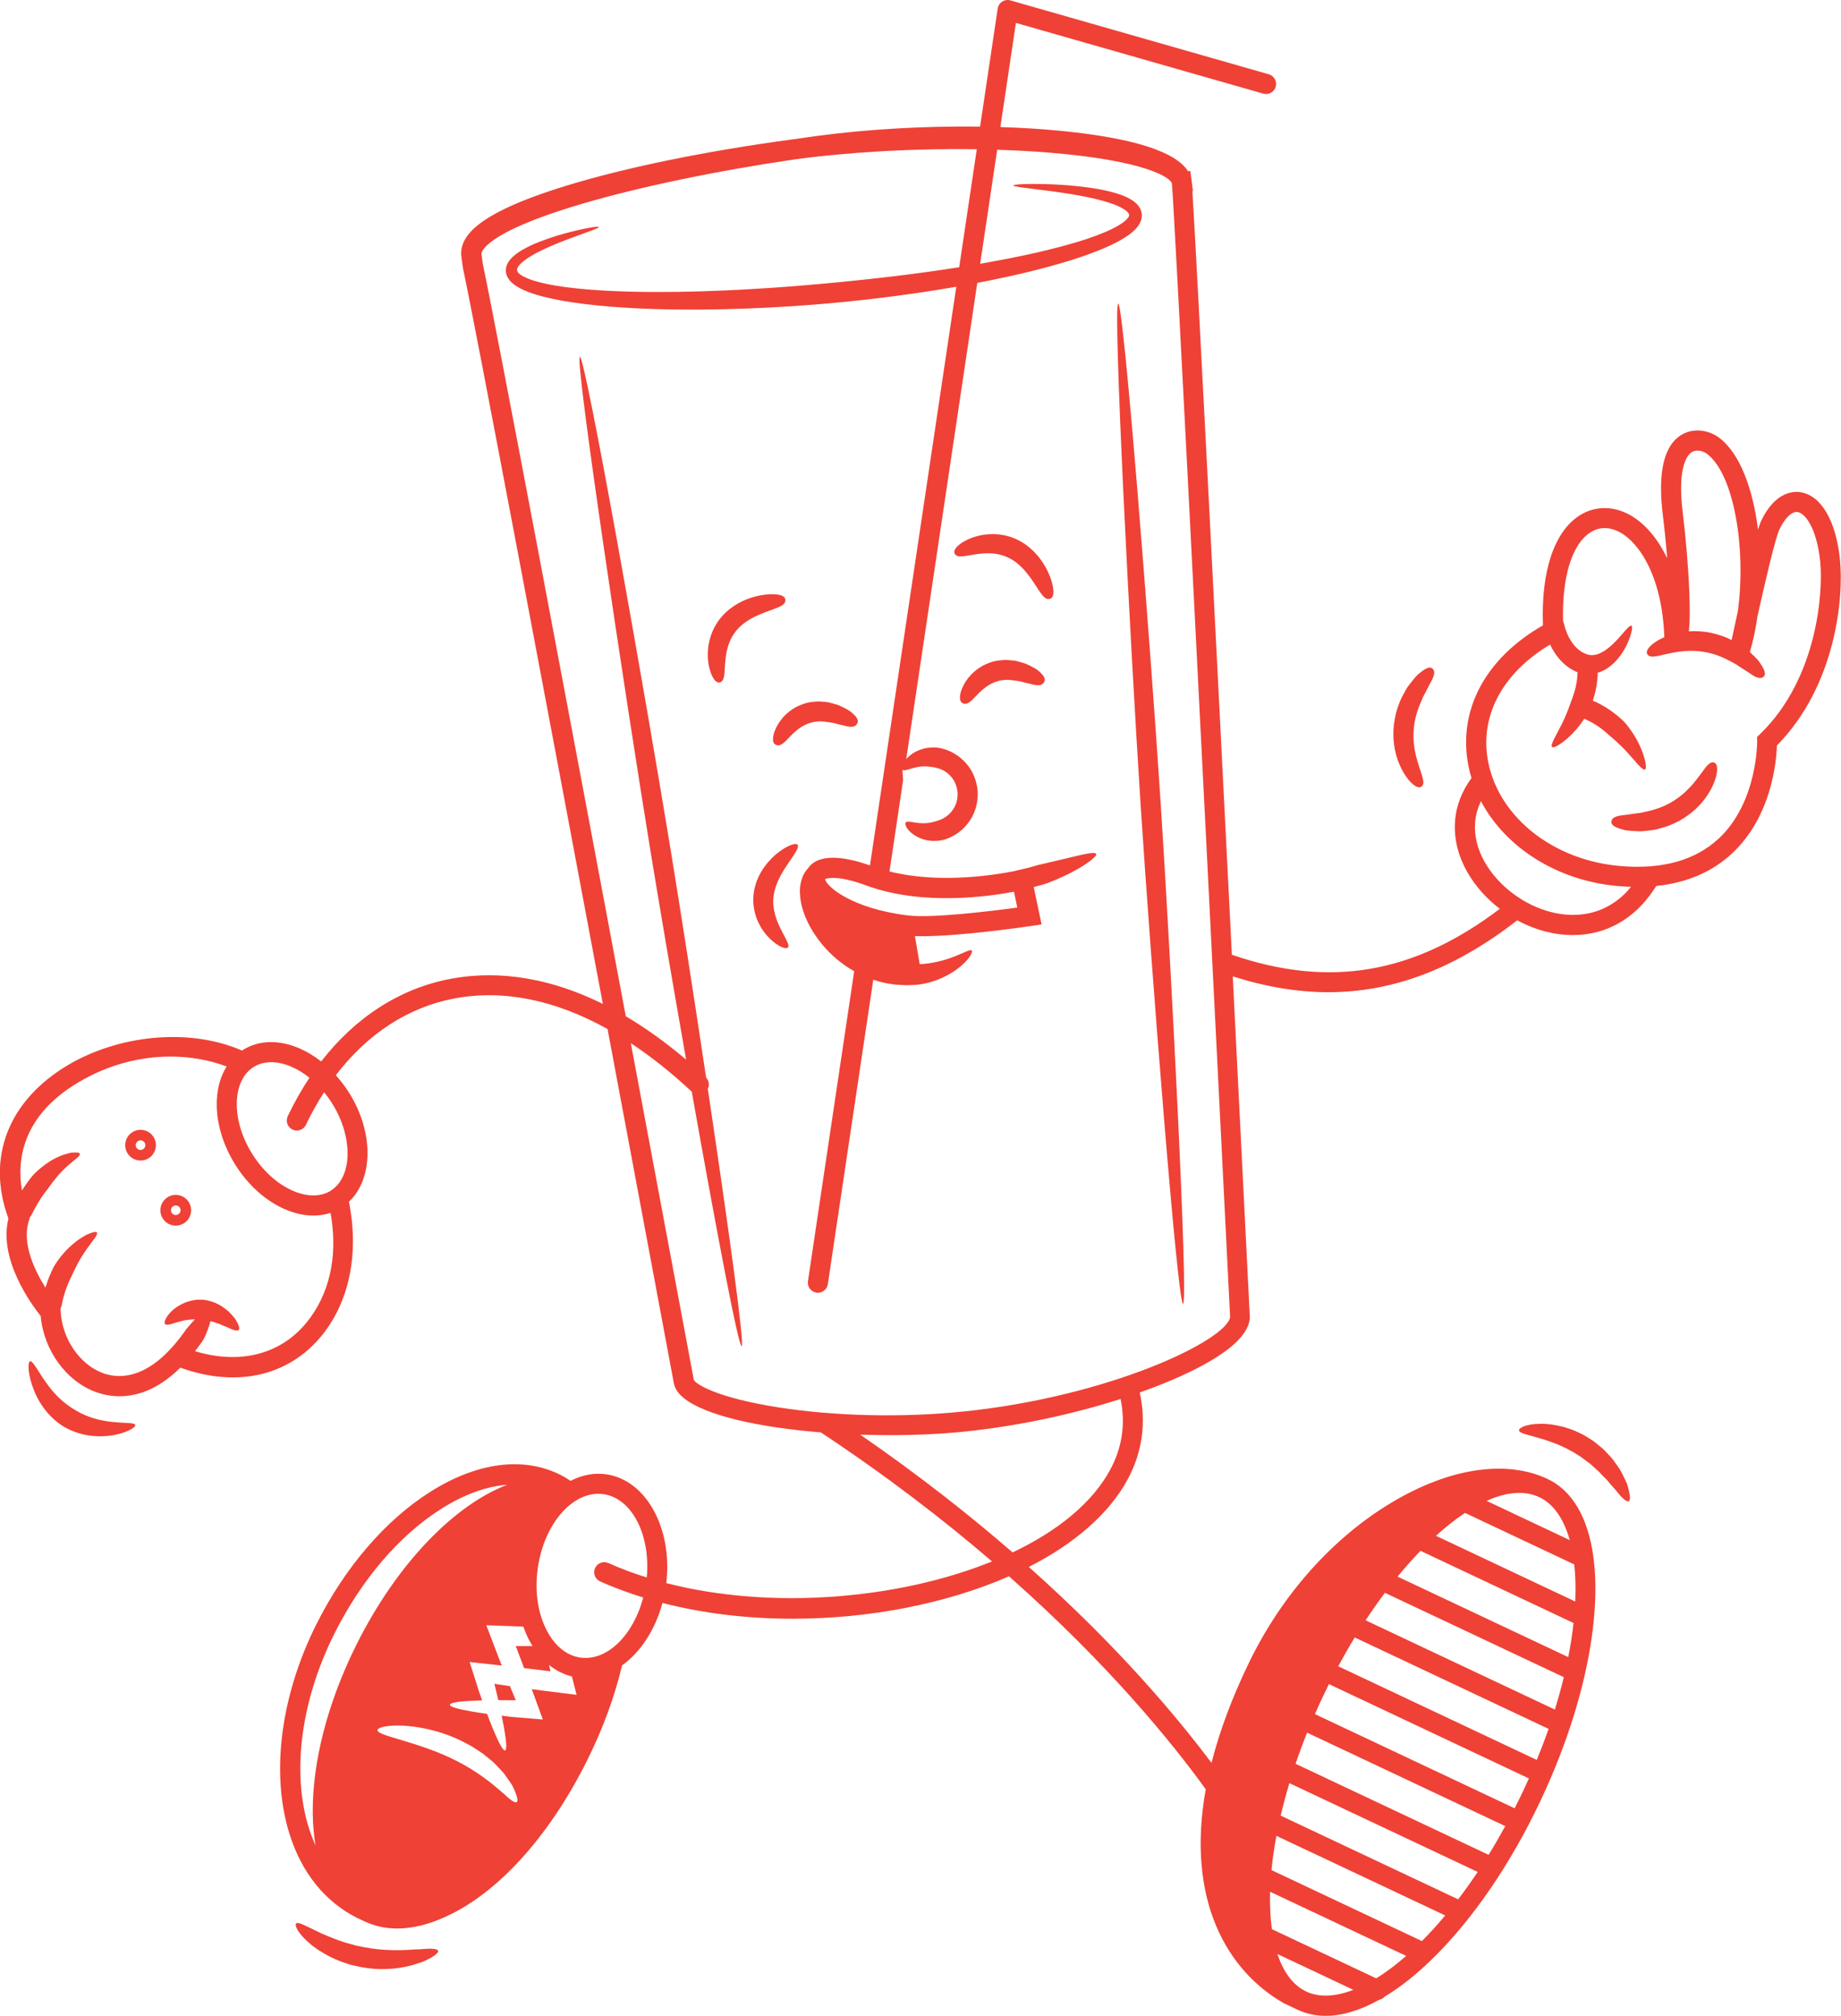 <?xml version="1.0" encoding="UTF-8"?>
<svg id="Layer_2" data-name="Layer 2" xmlns="http://www.w3.org/2000/svg" viewBox="0 0 457.43 500.76">
  <defs>
    <style>
      .cls-1 {
        fill: #ef4136;
      }
    </style>
  </defs>
  <path class="cls-1" d="M126.69,418.86c-1.15-.17-2.29-.34-3.39-.51-.07-.04-.18-.09-.35-.15-.01.04-.03.1-.03.18v.14s0,.08,0,.08l.11.45c.27,1.15.53,2.24.78,3.29,1.15,0,2.37.01,3.65.02.46.01.35-.01.44-.02l.13-.04c.08-.02.13-.05.17-.07-.1-.16-.18-.26-.24-.32-.41-.99-.83-2.02-1.25-3.05Z"/>
  <path class="cls-1" d="M107.13,484.08c-.49-.01-1.08,0-1.74.06-.33.02-.68.07-1.06.09-.37.01-.77.02-1.19.03-3.28.25-7.74.39-12.49-.52-.59-.12-1.18-.23-1.75-.35-.58-.1-1.13-.3-1.68-.44-1.11-.25-2.14-.66-3.15-.97-1.97-.74-3.76-1.46-5.21-2.19-2.97-1.39-4.77-2.46-5.28-1.98-.5.45.56,2.58,3.34,4.93,1.36,1.21,3.2,2.39,5.36,3.48,1.1.49,2.26,1.04,3.53,1.42.63.19,1.26.44,1.93.58.67.14,1.35.29,2.03.43,5.54,1.06,10.7.26,14.07-.93.43-.14.83-.28,1.21-.4.38-.15.72-.33,1.04-.48.64-.32,1.18-.62,1.61-.9.85-.56,1.26-1.01,1.15-1.34s-.72-.49-1.71-.52Z"/>
  <path class="cls-1" d="M447.54,122.29c-1.82-.32-6.43-.26-9.94,7.08-.22.47-.49,1.21-.79,2.17-1.27-10.08-4.48-18.93-9.68-22.82-2.29-1.71-6.03-2.61-9.22-.77-4.47,2.59-6.07,9.33-4.75,20.02.44,3.53.8,7.2,1.08,10.72-2.64-5.55-6.15-9.12-9.5-10.9-4.13-2.2-8.62-2.09-12.31.28-6.3,4.05-9.57,13.94-9.05,27.27-14.43,8.25-21.32,21.3-18.47,35.16.19.94.43,1.87.71,2.78-2.24,3.03-3.8,6.73-4.08,10.62-.36,4.47.86,8.91,2.98,12.63,2.06,3.64,4.89,6.73,8.13,9.23-21.5,16.29-42.45,19.69-66.57,11.41-3.78-75.14-8.72-172.49-9.81-189.67l.14-.02-.65-5.03-.58.07c-3.11-4.9-13.75-8.27-31.73-10.03-4.73-.46-9.73-.77-14.89-.93l3.86-25.87,61.46,17.57c1.33.38,2.71-.39,3.09-1.72s-.39-2.71-1.72-3.09L251.06.1c-.69-.2-1.44-.09-2.04.3-.61.39-1.01,1.02-1.12,1.73l-4.38,29.32c-13.59-.18-27.93.62-40.91,2.37-1.84.25-3.68.51-5.51.78-.06,0-.11.01-.17.02-21.54,2.9-41.57,7-56.4,11.57-16.47,5.07-24.79,10.04-25.82,15.49,0,.03-.01.05-.02.08-.02.1-.03.19-.05.29-.05.36-.06.7-.05,1.04,0,.03,0,.05,0,.08,0,.18.02.37.05.54l.13,1.01c.24,1.81.24,1.82.27,1.95,3,13.9,20.74,108.04,34.75,182.72-15.53-7.7-28.54-8.01-37.88-6.23-12.56,2.39-23.6,9.54-32.11,20.52-1.7-1.34-3.52-2.44-5.39-3.25-5.12-2.21-10.12-2.07-14.06.39-.07.05-.14.1-.21.15-13.59-5.9-31.1-3.64-43.31,3.64-14.82,8.84-20.29,23.03-14.73,38.09-2.54,10.14,5.74,21.37,8.01,24.21.76,8.53,6.34,16.24,13.8,18.92,1.48.53,3.46,1.01,5.79,1.01,4.18,0,9.51-1.54,15.1-7.1,14.66,5.29,28.12,1.82,36.27-9.43,5.28-7.29,7.52-17.05,6.31-27.48-.17-1.43-.39-2.87-.69-4.3,6.04-5.65,6.26-17.14.09-27.01-1-1.6-2.13-3.07-3.34-4.42,7.81-10.24,17.92-16.87,29.39-19.06,12.13-2.31,25.04.3,38.13,7.59,8.86,47.22,15.96,85.25,16.4,87.61.17,1.43.99,2.77,2.45,3.98,5.38,4.45,18.89,7.36,34.14,8.6,16.29,10.78,30.41,21.65,42.53,32.06-23.25,9.43-54.87,12.09-80.93,5.38,1.6-13.59-4.99-25.63-14.94-27.03-3.03-.43-6.04.19-8.82,1.62,0,0-.02,0-.03,0-.82-.55-1.67-1.06-2.56-1.51-9.22-4.59-20.68-3.09-32.28,4.24-11.21,7.08-21.3,18.85-28.41,33.11-9.23,18.53-11.45,38.64-5.93,53.8,3.38,9.27,9.47,16.05,17.62,19.63,0,0,0,0,0,0,.02.01.05.02.07.03.02,0,.03.02.05.02,0,0,0,0,0,0,2.61,1.27,5.43,1.89,8.39,1.89,3.84,0,7.93-1.03,12.09-2.97,12.52-5.63,25.46-19.46,35.1-38.82h0c3.99-8.01,6.87-16,8.66-23.57,4.54-3.24,8.23-8.77,10.04-15.51,10.29,2.65,21.31,3.92,32.36,3.92,19.11,0,38.27-3.76,53.74-10.54,24.63,21.77,40.4,41.16,48.89,52.9-4.96,27.53,5.34,45.11,19.35,53.12.06.03.12.06.17.09l3.26,1.54c2.17,1.02,4.52,1.53,7.03,1.53,4.09,0,8.57-1.35,13.3-3.99.52-.11,1.01-.38,1.37-.79,2.93-1.77,5.95-4.02,9.01-6.74.85-.76,1.7-1.56,2.54-2.37,0,0,0,0,0,0,10.11-9.78,19.7-23.72,27.22-39.69.87-1.84,1.69-3.69,2.48-5.53,0,0,.01-.02.02-.02.01-.02.01-.05.02-.07,5.89-13.76,9.6-27.53,10.7-39.67,0-.05.01-.11.01-.16.13-1.45.23-2.88.28-4.28.15-3.94-.02-7.57-.47-10.85,0,0,0-.01,0-.02-1.34-9.63-5.23-16.3-11.35-19.18-10.28-4.85-24.37-2.74-38.65,5.79-14.73,8.79-27.34,22.92-35.52,39.78-4.37,9.01-7.4,17.32-9.34,24.95-4.4-5.86-10.23-13.1-17.68-21.31-7.12-7.85-16.32-17.21-27.71-27.36,11.17-5.69,19.94-13.1,24.64-21.9,3.59-6.74,4.56-14.01,2.92-21.44,1.34-.47,2.66-.96,3.95-1.45,10.37-4.02,22.85-10.22,23.4-17v-.16s0-.16,0-.16c-.2-3.99-1.98-39.78-4.24-84.6,8.18,2.61,16.07,3.94,23.76,3.94,16.16,0,31.48-5.86,46.92-17.86,2.28,1.23,4.7,2.2,7.24,2.84,4.12,1.04,8.59,1.17,12.83,0,4.24-1.13,8.09-3.61,10.99-6.77,1.32-1.43,2.47-2.98,3.49-4.6,7.6-.78,13.93-3.5,18.88-8.13,9.78-9.15,10.97-22.8,11.1-26.77,14.59-14.82,16.64-36.58,15.66-46.17-.98-9.59-4.6-15.84-9.68-16.72ZM77.05,327.38c-6.4,8.84-16.92,11.8-28.6,8.27.68-.86,1.34-1.73,1.96-2.65.21-.3,1.2-2.27,1.74-4.33.04-.15.07-.31.11-.46.07.02.15.03.22.05.46.06.91.26,1.39.42.24.08.48.15.72.23.23.11.47.21.69.31.46.21.93.37,1.35.55.41.21.8.38,1.15.51.71.26,1.27.34,1.52.1.25-.24.17-.77-.17-1.5-.17-.37-.4-.78-.68-1.23-.3-.43-.7-.85-1.11-1.3-.21-.22-.43-.45-.66-.68-.26-.2-.52-.4-.78-.6-.54-.39-1.08-.81-1.7-1.08-1.19-.64-2.48-.97-3.49-1.1-.51-.03-1.1-.06-1.73-.03-.62.1-1.31.15-1.96.37-1.34.36-2.6,1.06-3.61,1.81-2,1.57-2.88,3.44-2.36,3.9.5.46,2.11-.29,4-.77,1.15-.29,2.33-.42,3.36-.43-1.03,1.17-1.97,2.21-2.13,2.44-.95,1.4-2.01,2.76-3.13,4.05,0,0-.01.02-.02.03l-.79.86c-5.34,5.82-11.27,7.95-16.7,6-5.77-2.08-10.21-8.52-10.56-15.32l-.04-.83c.13-.18.23-.38.26-.6.46-2.56,1.33-5.09,2.51-7.41.24-.44,1.36-3.19,3.02-5.62.41-.61.8-1.23,1.23-1.76.42-.54.77-1.11,1.13-1.53.68-.89,1.09-1.6.89-1.89h0c-.19-.29-.98-.11-2.1.36-.58.21-1.16.6-1.82,1-.67.39-1.31.91-1.95,1.44-1.3,1.06-2.46,2.36-3.31,3.45-.84,1.1-1.39,1.99-1.53,2.25-.85,1.67-1.53,3.4-2.08,5.19-2.71-4.3-5.89-10.96-4.14-16.53l.27-.84-.04-.11c.18-.14.32-.3.42-.5,1.1-2.31,2.45-4.54,4.04-6.49.29-.4,1.88-2.77,3.84-4.72.51-.45.99-.96,1.48-1.37.5-.39.96-.82,1.37-1.15.84-.62,1.4-1.18,1.31-1.52-.1-.33-.87-.4-2.07-.28-.59.08-1.24.29-1.97.5-.72.23-1.43.6-2.19.94-2.92,1.53-5.34,4-5.67,4.46-.91,1.13-1.74,2.3-2.49,3.51-1.28-7.52-.03-18.5,13.98-26.86,7.55-4.5,15.52-6.43,22.94-6.43,5.01,0,9.76.89,13.95,2.46-1.45,2.3-2.3,5.12-2.45,8.35-.24,5.23,1.38,10.92,4.56,16.01s7.58,9.04,12.39,11.12c2.42,1.04,4.8,1.56,7.06,1.56,1.48,0,2.9-.23,4.25-.67,1.64,9.17.49,18.41-5.06,26.09ZM82.22,295.77c-2.51,1.57-5.86,1.58-9.43.04-3.88-1.68-7.48-4.94-10.13-9.18-2.65-4.24-4-8.91-3.81-13.13.18-3.88,1.66-6.88,4.17-8.45,1.27-.79,2.75-1.19,4.36-1.19s3.3.38,5.06,1.14c1.54.67,3.04,1.59,4.45,2.72-1.96,2.96-3.77,6.14-5.39,9.55-.59,1.25-.06,2.74,1.19,3.33.35.16.71.24,1.07.24.94,0,1.83-.53,2.26-1.43,1.36-2.87,2.88-5.56,4.5-8.09.73.89,1.42,1.84,2.05,2.85,5.2,8.33,5.03,18.21-.37,21.58ZM151.15,388.28c-1.26-.56-2.74,0-3.3,1.26-.56,1.26,0,2.74,1.26,3.3,3.43,1.53,7.01,2.86,10.71,4-2.45,9.37-8.99,15.86-15.62,14.92-3.42-.48-6.42-2.94-8.44-6.92-2.17-4.27-2.93-9.7-2.14-15.28,1.58-11.19,8.89-19.45,16.33-18.39,7.08,1,11.72,10.13,10.75,20.69-3.3-1.03-6.49-2.22-9.54-3.59ZM109.63,374.81c5.69-3.6,11.27-5.6,16.42-5.99-13.16,5.03-27.43,19.56-37.54,39.84-7.08,14.21-10.92,29.03-10.8,41.71.03,2.87.27,5.54.69,8.04-.39-.85-.75-1.72-1.08-2.63-5.06-13.89-2.93-32.53,5.71-49.85,6.71-13.46,16.16-24.52,26.61-31.12ZM142.1,416.44c.38,1.51.77,3.02,1.16,4.57-2.78-.34-5.62-.7-8.51-1.06-.89-.11-1.75-.23-2.62-.34.95,2.61,1.87,5.12,2.74,7.53-2.67-.22-5.23-.44-7.68-.64-.88-.1-1.72-.2-2.54-.3.21,1.04.4,2,.56,2.87.63,3.5.76,5.6.29,5.74-.48.14-1.5-1.7-2.87-4.98-.49-1.18-1.04-2.56-1.61-4.09-1.41-.2-2.71-.39-3.83-.59-3.45-.6-5.44-1.18-5.41-1.67.03-.49,2.07-.83,5.57-1,.75-.04,1.58-.07,2.45-.09-.25-.7-.5-1.42-.77-2.17l-.18-.54c-.1-.3-.2-.61-.29-.92-.2-.62-.4-1.26-.6-1.89-.41-1.31-.84-2.65-1.27-4.01,2.55.28,5.22.57,7.98.88-.36-.91-.71-1.82-1.07-2.75-.94-2.46-1.86-4.88-2.77-7.26,2.2.08,4.37.15,6.51.23.92.04,1.81.08,2.7.12.37,1.04.78,2.06,1.27,3.03.32.63.66,1.22,1.02,1.79-.5,0-.99,0-1.5,0-.52,0-1.04,0-1.56-.01h-.79s-.2-.01-.2-.01h-.1s-.01,0-.01,0h0s-.02.03-.01.04c0,0,.02.02.02.02h0s0,0,0,0c0,.01,0-.02,0,.02l.09.24c.68,1.76,1.32,3.47,1.95,5.17,1.69.2,3.41.4,5.17.63.42.05.83.11,1.25.16.12.02.03,0,.06.01,0,0,.01.01.03.02.01,0,.02,0,.04-.03h0s-.07-.32-.07-.32l-.17-.75c-.04-.16-.07-.33-.11-.49,1.71,1.38,3.63,2.34,5.69,2.85ZM99.41,432.15c-3.43-1-5.61-1.66-5.61-2.35,0-.69,2.37-1.29,6.17-1.14,3.78.19,9.07,1.1,14.42,3.67,1.32.66,2.61,1.3,3.78,2.1.59.38,1.17.74,1.72,1.13.53.42,1.04.84,1.55,1.24.49.42,1,.78,1.42,1.23.42.44.84.87,1.23,1.28.39.42.77.82,1.12,1.22.31.43.61.85.89,1.24.54.81,1.07,1.5,1.4,2.2.33.7.59,1.32.77,1.84.36,1.03.4,1.67.11,1.85-.29.18-.9-.11-1.71-.75-.41-.32-.87-.73-1.37-1.22-.51-.48-1.17-.96-1.82-1.54-2.63-2.28-6.47-5.05-11.23-7.31-4.75-2.29-9.43-3.64-12.84-4.69ZM390.02,382.57l-20.65-9.74c4.92-2.21,9.42-2.65,13.09-.92,3.52,1.66,6.09,5.36,7.57,10.66ZM374.01,453.63c-1.34,2.45-2.72,4.83-4.14,7.13l-47.96-22.62c.87-2.56,1.83-5.15,2.87-7.73l49.23,23.22ZM362.3,471.81l-44.09-20.79c.62-2.65,1.34-5.34,2.16-8.07l46.79,22.06c-1.58,2.37-3.2,4.64-4.85,6.8ZM353.3,482.18l-37.38-17.63c.27-2.76.68-5.6,1.22-8.51l41.95,19.78c-1.9,2.27-3.83,4.4-5.79,6.36ZM341.94,491.44l-25.92-12.22c-.39-2.81-.54-5.92-.44-9.29l33.81,15.94c-2.54,2.23-5.04,4.09-7.45,5.58ZM336.61,406.76l48.16,22.71c-.89,2.56-1.87,5.13-2.93,7.71l-49.33-23.26c1.33-2.46,2.69-4.85,4.1-7.16ZM339.31,402.5c1.57-2.38,3.17-4.66,4.8-6.83l44.45,20.96c-.64,2.64-1.39,5.33-2.23,8.04l-47.02-22.17ZM347.26,391.64c1.88-2.3,3.79-4.44,5.69-6.4l38.02,17.93c-.3,2.75-.74,5.58-1.31,8.47l-42.4-19.99ZM391.42,397.25c0,.19-.02.39-.03.58l-34.6-16.32c2.44-2.22,4.85-4.12,7.21-5.69l27.15,12.8c.29,2.64.39,5.51.27,8.62ZM324.55,494.71c-3.21-1.51-5.62-4.73-7.15-9.31l18.87,8.9c-4.5,1.74-8.52,1.92-11.73.41ZM378.38,445.04c-.66,1.41-1.35,2.79-2.04,4.16l-49.62-23.4c.62-1.41,1.25-2.81,1.91-4.22.51-1.09,1.04-2.16,1.57-3.23l49.68,23.43c-.48,1.09-.98,2.18-1.49,3.26ZM239.07,350.66c-15,1.53-31.65,1.14-45.7-1.06-14.9-2.33-20.6-5.7-21.01-6.92l-.03-.24c-.18-.95-6.95-37.23-15.59-83.3,5.05,3.33,10.11,7.35,15.14,12.04,5.81,32.73,11.57,63.35,12.39,63.22.82-.13-3.47-30.95-8.4-63.9.45-.91.3-2.03-.42-2.8-3.1-20.66-6.4-41.83-8.81-56.57-6.38-38.98-21.2-122.68-22.56-122.46s11.25,84.26,17.63,123.26c2.18,13.33,5.42,32.28,8.77,51.3-5.19-4.4-10.2-7.95-14.99-10.78-14.09-75.14-32.39-172.26-35.51-186.78-.03-.23-.13-.93-.22-1.62l-.13-1.01s-.36-4.97,25.2-12.47c14.41-4.23,33.46-8.18,52.97-11.02,13.94-1.86,29.82-2.71,44.9-2.47l-4.37,29.3c-10.93,1.73-21.23,2.88-29.34,3.67-10.59,1.04-25.25,2.22-40.39,2.45-7.56.11-15.24,0-22.52-.59-3.63-.3-7.17-.72-10.45-1.42-1.63-.36-3.22-.77-4.6-1.35-.69-.29-1.33-.62-1.81-.99-.52-.41-.66-.61-.74-.98-.03-.21.01-.42.09-.61.09-.21.31-.52.54-.78.48-.54,1.11-1.04,1.76-1.49,1.32-.9,2.72-1.64,4.07-2.28,2.71-1.29,5.22-2.23,7.3-3,4.17-1.53,6.65-2.36,6.58-2.62-.06-.23-2.66.12-7.01,1.21-2.18.56-4.79,1.3-7.71,2.44-1.46.57-2.99,1.24-4.56,2.18-.78.47-1.57,1.02-2.33,1.77-.38.39-.74.79-1.06,1.39-.33.62-.51,1.33-.46,2.05.06,1.2.95,2.38,1.68,2.96.77.65,1.58,1.11,2.39,1.5,1.64.78,3.33,1.3,5.06,1.76,3.46.89,7.07,1.47,10.78,1.92,7.41.88,15.17,1.23,22.82,1.32,15.31.17,30.17-.8,41.05-1.86,7.82-.77,17.66-1.98,28.14-3.8l-21.45,143.75c-7.13-2.5-12.22-2.54-14.73-.09-.25.24-.45.51-.64.78-.6.66-1.1,1.41-1.4,2.19-.51,1.39-.72,2.8-.63,4.06.1,2.58.85,4.85,1.83,6.95.99,2.09,2.25,4,3.7,5.75,2.21,2.67,4.91,4.93,7.95,6.64l-11.49,77c-.2,1.37.74,2.64,2.1,2.84.12.02.25.03.37.03,1.22,0,2.28-.89,2.47-2.13l11.29-75.63c1.54.52,3.13.93,4.75,1.11l.85.12.86.05,1.71.09,1.71-.06.85-.04.84-.11c.5-.07,1.75-.26,3.29-.75,1.53-.5,3.33-1.29,4.9-2.3,1.58-1.01,2.93-2.21,3.77-3.25.84-1.04,1.18-1.89.92-2.12h0c-.26-.23-1.01.11-2.12.59-1.1.49-2.56,1.1-4.09,1.59-1.53.48-3.13.82-4.45,1.01-.93.13-1.72.18-2.25.22l-1.19-6.98c.56.02,1.15.03,1.78.03,9.81,0,26.26-2.42,27.06-2.54l2.63-.39-1.95-9.28c.82-.22,1.64-.43,2.45-.67.93-.24,4.46-1.63,7.57-3.31,3.12-1.69,5.78-3.65,5.49-4.26-.3-.63-3.45.17-6.76.96-3.29.77-6.8,1.6-7.69,1.81-1.93.57-3.88,1.06-5.84,1.49-.05,0-.09.02-.14.03-.07.01-.14.03-.2.04-4.62.91-18.44,3.14-30.72.03l3.38-22.64-.17-2.62c.27.23.8.12,1.46-.08.67-.2,1.5-.45,2.36-.61,1.75-.36,3.58-.03,4.53.19,1.43.3,2.76,1.07,3.72,2.19.98,1.09,1.52,2.53,1.64,3.99.07,1.46-.28,2.96-1.12,4.17-.81,1.23-2.02,2.17-3.4,2.65-.92.34-2.69.91-4.47.77-.88-.04-1.73-.18-2.42-.3-.68-.11-1.22-.16-1.46.11-.22.25-.11.8.36,1.5.47.69,1.33,1.47,2.47,2.07,1.13.6,2.52.97,3.83,1.02,1.31.06,2.52-.16,3.34-.45,2.41-.84,4.53-2.49,5.92-4.61,1.44-2.11,2.08-4.72,1.94-7.25-.19-2.53-1.16-5.03-2.86-6.94-1.66-1.93-3.97-3.29-6.47-3.81-.85-.18-2.08-.24-3.37-.01-1.29.22-2.63.76-3.67,1.51-.55.39-1.01.81-1.38,1.24l17.65-118.29c1.09-.21,2.18-.42,3.27-.64,6.78-1.38,13.68-3.01,20.3-5.09,3.31-1.05,6.55-2.21,9.64-3.66,1.54-.73,3.05-1.54,4.49-2.57.71-.53,1.42-1.12,2.05-1.9.61-.7,1.28-2.06,1.13-3.28-.08-.46-.19-.92-.41-1.32-.2-.4-.52-.82-.77-1.08-.54-.57-1.12-.95-1.68-1.28-1.13-.65-2.23-1.05-3.32-1.39-2.16-.67-4.23-1.05-6.19-1.36-3.92-.59-7.4-.81-10.29-.93-5.79-.21-9.25.02-9.26.29-.01.31,3.43.66,9.12,1.39,2.84.38,6.25.85,9.99,1.66,1.87.41,3.83.9,5.73,1.6.95.35,1.89.77,2.68,1.28.39.25.75.53.97.8.13.16.15.2.21.31.05.1.07.21.07.31-.02.32-.07.46-.48.93-.37.42-.89.84-1.48,1.23-1.18.78-2.57,1.46-4.01,2.08-2.9,1.23-6.06,2.24-9.3,3.14-6.48,1.81-13.31,3.22-20.02,4.42-.58.1-1.15.2-1.72.3l4.23-28.32c4.26.14,8.43.36,12.45.68,24.65,1.96,30.76,6.35,30.96,7.74.5,4.15,7.43,141.05,12.36,239.6.76,15.09,1.46,29.29,2.1,41.96-.87,5.75-29.8,19.75-66.51,23.49ZM251.94,221.5l.83,3.95c-6.08.82-21.07,2.69-27.12,1.96-14.1-1.71-20.33-7.24-20.65-9.02.67-.37,3.62-.88,10.24,1.57,13.86,5.12,30.45,2.75,36.7,1.55ZM275.91,364.98c-4.46,8.36-13.17,15.36-24.31,20.66-10.77-9.34-23.37-19.27-37.87-29.26,2.43.08,4.87.13,7.3.13,6.43,0,12.76-.29,18.55-.88,12.93-1.32,26.64-4.2,38.85-8.11,1.25,6.06.44,11.92-2.52,17.46ZM395.79,226.63c-3.3.9-6.88.83-10.3-.04-3.43-.86-6.7-2.48-9.57-4.62-2.86-2.15-5.33-4.84-7.05-7.89-1.73-3.04-2.62-6.47-2.35-9.78.13-1.83.65-3.6,1.45-5.28,6.08,11.54,19.02,19.81,34.18,21.1,1.05.09,2.08.14,3.1.17-.27.33-.53.67-.81.98-2.37,2.58-5.34,4.47-8.65,5.36ZM427.02,208.32c-5.79,5.41-14.02,7.7-24.44,6.81-16.48-1.4-29.96-11.94-32.77-25.64-2.34-11.39,3.38-22.23,15.33-29.37.33.68.69,1.36,1.12,2,1.24,1.87,2.93,3.65,5.31,4.71.09.04.24.1.41.16-.06,2.4-.64,4.89-1.6,7.21-.14.46-1.07,3.2-2.39,5.8-1.28,2.6-2.87,5.05-2.36,5.55.46.48,3.03-1.15,5.25-3.51,1.08-1.11,2.03-2.38,2.75-3.48,2.23.91,4.36,2.35,6.19,4.09.38.3,2.61,2.14,4.56,4.31,1.97,2.12,3.69,4.48,4.34,4.19h0c.61-.26,0-3.24-1.4-6.16-1.36-2.93-3.61-5.62-4.08-5.99-2.15-2.03-4.64-3.75-7.47-4.95.72-2.21,1.16-4.53,1.22-6.94.87-.25,1.75-.65,2.51-1.19,1.02-.71,1.93-1.56,2.65-2.48,1.48-1.82,2.38-3.79,2.89-5.3.51-1.5.62-2.56.33-2.7-.32-.16-1.03.61-2.02,1.74-.97,1.13-2.26,2.64-3.72,3.78-.71.6-1.48,1.03-2.18,1.36-.71.32-1.36.41-1.89.42-1.06,0-1.76-.4-1.98-.5-1.14-.5-2.28-1.56-3.14-2.89-.88-1.31-1.5-2.87-1.85-4.43-.04-.22-.13-.42-.22-.61-.29-10.94,2.19-19.1,6.78-22.05,1.22-.79,2.43-1.08,3.55-1.08,1.43,0,2.71.47,3.71,1,4.84,2.57,10.58,10.95,11.12,26.11-.95.41-1.71.85-2.31,1.25-2.1,1.49-2.28,2.51-1.88,3.04.41.58,1.15.73,3.24.22,1.06-.21,2.46-.59,4.37-.89,1.91-.25,4.35-.43,7.31.19,3.1.66,5.31,1.96,7.05,2.91,1.65,1.12,2.94,1.85,3.8,2.49,1.79,1.18,2.56,1.06,3.08.61.51-.46.58-1.29-.82-3.34-.18-.25-.37-.54-.6-.82-.25-.27-.53-.56-.84-.87-.32-.3-.66-.63-1.02-.98-.04-.04-.09-.08-.13-.12.82-2.75,1.45-5.74,1.89-8.87,2.09-9.41,4.51-19.62,5.46-21.59,1.39-2.91,3.13-4.57,4.57-4.31,1.76.31,4.69,3.83,5.56,12.31.74,7.16-.51,28.82-14.91,42.81l-.78.76.02,1.08c0,.15.12,15.12-9.56,24.16ZM420.42,112.28c1.29-.75,2.93-.14,3.71.45,6.64,4.97,9.82,23.34,7.66,39.19-.63,2.84-1.17,5.34-1.54,7.07-.03-.01-.06-.03-.09-.04-1.36-.72-3.01-1.28-4.89-1.72-2.09-.44-3.98-.51-5.64-.4.23-2.01.3-5.05.11-9.78-.23-5.9-.86-13.45-1.63-19.69-1.47-11.9,1.39-14.55,2.3-15.08Z"/>
  <path class="cls-1" d="M353.53,173.24c.96-1.76,1.56-3.11,2.11-4.02,1-1.9.81-2.65.3-3.12-.51-.47-1.34-.45-3.25,1.14-.24.2-.5.42-.76.68-.24.28-.5.58-.78.92-.27.34-.56.71-.88,1.11-.31.4-.65.83-.92,1.36-.55,1.04-1.3,2.17-1.77,3.64-.58,1.42-.99,3.12-1.24,5.04-.42,3.81.24,6.88,1.06,9.1.85,2.23,1.82,3.71,2.63,4.69,1.68,1.94,2.71,2.02,3.21,1.58.53-.47.61-1.21-.09-3.25-.32-1.04-.83-2.39-1.31-4.27-.44-1.88-.85-4.28-.52-7.29.36-3.15,1.43-5.47,2.21-7.3Z"/>
  <path class="cls-1" d="M425.85,189.41c-.69-.17-1.35.2-2.6,1.95-.66.86-1.48,2.06-2.73,3.53-1.28,1.44-3.01,3.16-5.66,4.63-2.78,1.52-5.3,1.99-7.24,2.4-1.99.23-3.44.52-4.51.59-2.13.28-2.64.87-2.73,1.55-.09.68.4,1.35,2.8,2,.3.08.63.17.99.23.37.04.77.08,1.2.11.44.02.91.05,1.41.08.51.02,1.05.05,1.64-.03,1.17-.15,2.52-.18,4-.66,1.5-.34,3.12-.99,4.83-1.89,3.35-1.86,5.48-4.16,6.82-6.11,1.33-1.98,1.98-3.62,2.32-4.85.62-2.5.09-3.38-.56-3.53Z"/>
  <path class="cls-1" d="M404.58,369.64c-.09-.32-.19-.66-.31-1.02-.15-.34-.32-.7-.49-1.08-.36-.75-.76-1.58-1.24-2.44-.55-.82-1.16-1.69-1.83-2.59-.71-.87-1.55-1.7-2.41-2.59-.46-.41-.96-.79-1.45-1.2-.5-.39-.99-.83-1.56-1.15-.56-.34-1.11-.68-1.66-1.02-.54-.34-1.14-.56-1.69-.83-1.11-.56-2.26-.88-3.33-1.23-2.19-.57-4.2-.85-5.89-.8-3.38.02-5.39.98-5.28,1.64.09.7,1.99,1.04,4.85,1.87,1.43.37,3.07.96,4.84,1.65.86.41,1.79.76,2.67,1.28.44.25.93.45,1.37.75.44.28.9.57,1.35.86.48.26.88.62,1.3.93.42.32.84.63,1.25.93.75.71,1.52,1.33,2.21,1.99.65.7,1.29,1.36,1.91,1.96.56.66,1.07,1.29,1.58,1.85.26.28.5.55.73.8.21.27.42.52.6.76.39.47.75.87,1.08,1.18.66.63,1.18.92,1.49.78.32-.14.39-.71.25-1.64-.07-.47-.2-1.02-.37-1.66Z"/>
  <path class="cls-1" d="M293.95,323.89c1.38-.09-3-84.97-5.56-124.39-2.56-39.42-9.17-124.16-10.55-124.07-1.38.09,3,84.95,5.56,124.39,2.51,38.66,9.17,124.16,10.55,124.07Z"/>
  <path class="cls-1" d="M27.11,353.13c-1.67-.23-3.44-.61-4.98-1.2-1.55-.57-2.88-1.29-3.87-1.92-.98-.6-2.21-1.47-3.42-2.61-1.21-1.12-2.39-2.53-3.37-3.93-2.02-2.78-3.3-5.52-4.01-5.31-.61.16-.56,3.28.87,6.93.68,1.82,1.75,3.75,3.08,5.38,1.31,1.64,2.88,2.96,4.21,3.78,1.32.84,3.2,1.66,5.26,2.11,2.06.47,4.29.52,6.24.3,3.94-.45,6.72-2.06,6.48-2.71-.21-.64-3.12-.36-6.49-.82Z"/>
  <path class="cls-1" d="M35.78,280.76c-.99-.23-2.01-.06-2.88.48-1.78,1.11-2.33,3.47-1.21,5.26.72,1.16,1.97,1.79,3.24,1.79.69,0,1.39-.19,2.01-.58.86-.54,1.47-1.38,1.7-2.38.23-.99.06-2.02-.48-2.88-.54-.86-1.38-1.46-2.37-1.69ZM34.65,285.63c-.3-.07-.57-.26-.74-.53-.17-.27-.22-.59-.15-.9s.26-.57.53-.74c.55-.35,1.29-.18,1.64.38.35.55.18,1.29-.38,1.64-.26.17-.59.22-.9.15Z"/>
  <path class="cls-1" d="M44.53,296.92c-1-.23-2.02-.06-2.88.48-.86.54-1.47,1.38-1.7,2.38-.23.99-.06,2.02.48,2.88.54.86,1.38,1.47,2.38,1.7.29.07.58.1.87.1.71,0,1.4-.2,2.01-.58.86-.54,1.47-1.38,1.7-2.38.23-.99.06-2.01-.48-2.88-.54-.86-1.38-1.47-2.38-1.7ZM44.83,300.9c-.07.3-.26.57-.53.74-.27.17-.59.22-.9.15-.3-.07-.57-.26-.74-.53h0c-.17-.26-.22-.59-.15-.89.07-.31.26-.58.53-.74.27-.17.59-.22.9-.15.3.07.58.26.74.53.17.27.22.59.15.9Z"/>
  <path class="cls-1" d="M259.7,140.73c-.59-.98-1.3-2.1-2.35-3.22-1.03-1.12-2.36-2.3-4.13-3.22-1.73-.91-3.48-1.37-5.03-1.53-1.55-.17-2.92-.06-4.09.13-2.33.42-3.88,1.18-4.93,1.82-2.09,1.36-2.28,2.34-1.92,2.9.38.6,1.1.79,3.13.42,1.01-.16,2.37-.46,4.16-.56,1.77-.09,3.98,0,6.35,1.23,1.23.64,2.22,1.47,3.04,2.31.43.39.76.85,1.12,1.23.32.43.64.81.92,1.2,1.12,1.53,1.82,2.78,2.43,3.61,1.16,1.72,1.86,1.92,2.52,1.69.64-.22,1.1-.95.64-3.29-.24-1.16-.75-2.73-1.86-4.74Z"/>
  <path class="cls-1" d="M187.48,153.22c.49-.21.93-.44,1.37-.62,1.74-.74,3.12-1.14,4.07-1.55,1.93-.74,2.29-1.38,2.22-2.08-.07-.67-.68-1.29-3.06-1.36-1.19-.03-2.83.11-5.03.74-1.09.35-2.34.79-3.67,1.56-1.33.75-2.77,1.78-4.07,3.29-1.28,1.48-2.12,3.08-2.63,4.55-.51,1.48-.72,2.83-.79,4.01-.12,2.37.27,4.05.66,5.22.85,2.34,1.77,2.75,2.39,2.52.67-.23,1.01-.89,1.12-2.95.07-1.02.09-2.42.4-4.17.32-1.74.91-3.88,2.64-5.91.9-1.06,1.94-1.83,2.94-2.44.48-.33,1.01-.55,1.46-.82Z"/>
  <path class="cls-1" d="M194.38,178.43c-1.24,1.48-1.78,2.77-2.09,3.73-.53,1.96-.04,2.71.6,2.91.67.22,1.33.04,2.45-1.12.59-.55,1.26-1.38,2.29-2.26,1.03-.87,2.35-1.83,4.27-2.28,2.02-.48,3.84,0,5.24.19.7.21,1.32.36,1.87.47.55.08,1,.29,1.4.35,1.6.33,2.21-.05,2.56-.64.35-.59.29-1.34-1.16-2.61-.69-.68-1.88-1.29-3.56-2.04-.45-.14-.93-.28-1.45-.42-.52-.14-1.06-.31-1.7-.34-.63-.05-1.29-.14-2-.12-.72.07-1.48.11-2.28.27-3.17.72-5.23,2.46-6.46,3.9Z"/>
  <path class="cls-1" d="M258.28,166.86c-.69-.68-1.88-1.29-3.56-2.04-.45-.14-.93-.28-1.45-.42-.52-.14-1.06-.31-1.7-.34-.63-.05-1.29-.14-2-.12-.72.07-1.48.11-2.28.27-3.17.72-5.23,2.46-6.46,3.9-1.24,1.48-1.78,2.77-2.09,3.73-.53,1.96-.04,2.71.6,2.91.67.22,1.33.04,2.45-1.12.59-.55,1.26-1.38,2.29-2.26,1.03-.87,2.35-1.83,4.27-2.28,2.02-.48,3.84,0,5.24.19.7.21,1.32.36,1.87.47.55.08,1,.29,1.4.35,1.6.33,2.21-.05,2.56-.64.35-.59.29-1.34-1.16-2.61Z"/>
  <path class="cls-1" d="M196.12,214.06c1.49-2.15,2.5-3.64,2.05-4.2-.4-.52-2.2-.02-4.58,1.74-1.19.87-2.49,2.13-3.7,3.79-1.18,1.66-2.25,3.84-2.6,6.36-.36,2.53.1,5,.94,6.95.85,1.96,2,3.44,3.08,4.5,2.2,2.12,4.09,2.68,4.49,2.13.43-.55-.51-2.01-1.67-4.27-1.16-2.25-2.39-5.35-1.89-8.63.47-3.3,2.41-6.23,3.88-8.38Z"/>
</svg>